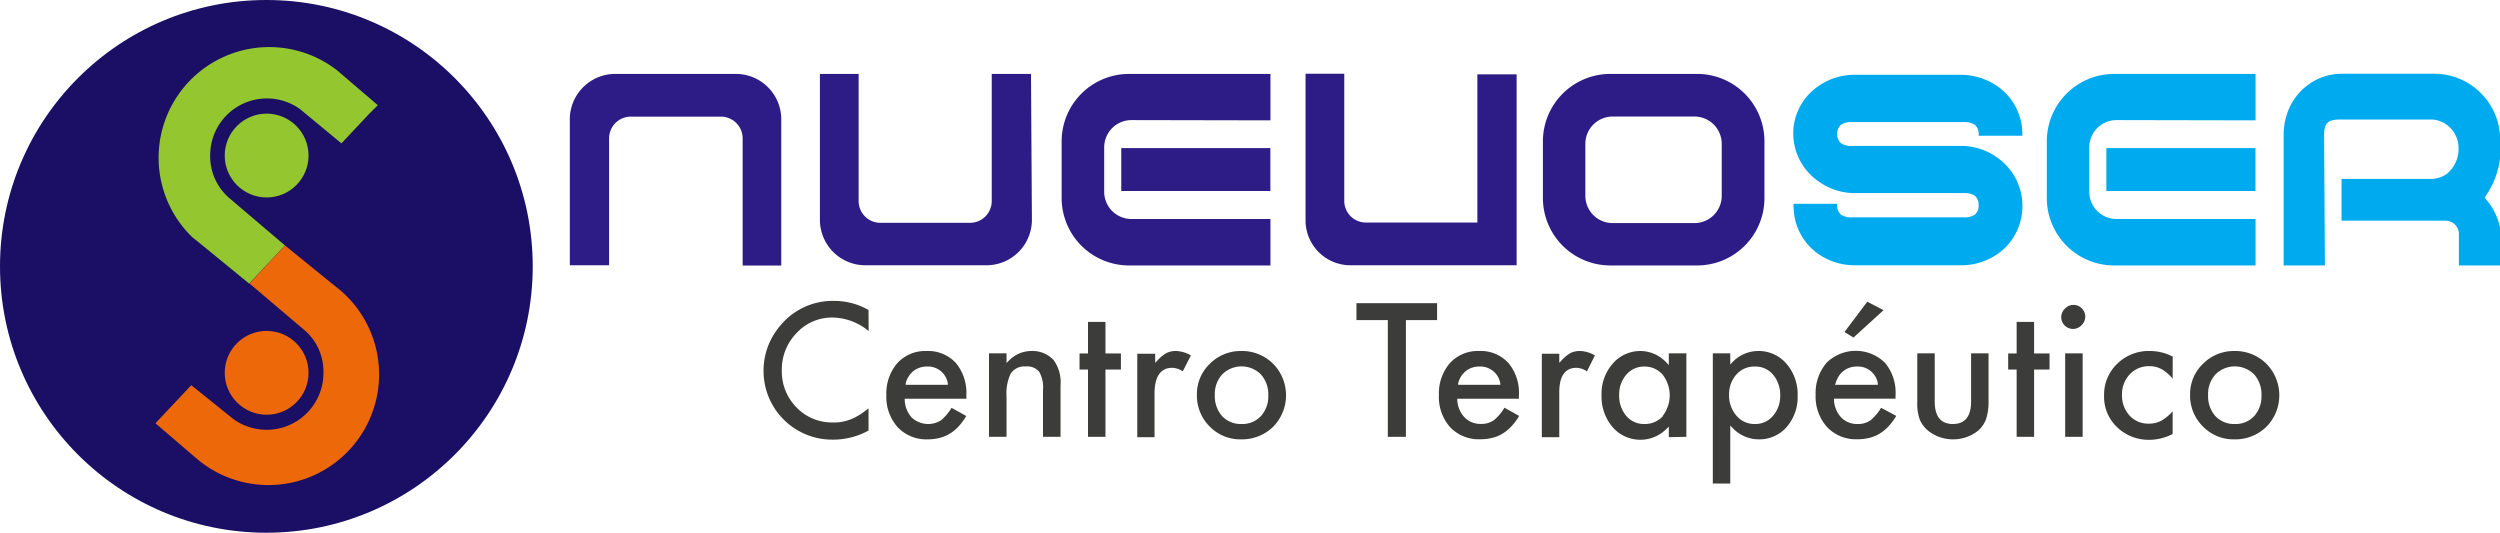 <svg xmlns="http://www.w3.org/2000/svg" viewBox="0 0 275 58.6"><defs><style>.cls-1{fill:#1b0e65;}.cls-2{fill:#94c62f;}.cls-3{fill:#ed6809;}.cls-4{fill:#2e1c86;}.cls-5{fill:#0ae;}.cls-6{fill:#3c3c3b;}</style></defs><g id="Capa_2" data-name="Capa 2"><g id="P&#xE1;gina_Principal" data-name="P&#xE1;gina Principal"><circle class="cls-1" cx="29.3" cy="29.3" r="29.3"></circle><circle class="cls-2" cx="29.33" cy="17.11" r="4.61"></circle><path class="cls-2" d="M41.56,11.57l-1,1-3,3.2L33,12a6.24,6.24,0,0,0-9.88,5.08,6.07,6.07,0,0,0,2,4.62L31.35,27,27.41,31.2,22.28,27h0l-1.12-.9A12.17,12.17,0,0,1,37.06,7.72h0Z"></path><circle class="cls-3" cx="29.33" cy="41.01" r="4.61"></circle><path class="cls-3" d="M17.1,46.56l.94-1,3-3.19,4.61,3.71A6.25,6.25,0,0,0,35.58,41a6,6,0,0,0-2-4.61l-6.13-5.2L31.35,27l5,4.06h0l1.12.9A12.17,12.17,0,0,1,21.59,50.41h0Z"></path><path class="cls-4" d="M113.41,8.13h-4.32v14a2.39,2.39,0,0,1-2.38,2.38H96.83a2.39,2.39,0,0,1-2.38-2.38v-14H90.19v16.1a5,5,0,0,0,5,4.95h13.32a5,5,0,0,0,5-4.95Z"></path><path class="cls-4" d="M148.55,29.18h18.28v-21h-4.32V24.48H150.24a2.38,2.38,0,0,1-2.37-2.37v-14h-4.26V24.24A4.94,4.94,0,0,0,148.55,29.18Z"></path><path class="cls-4" d="M69.43,12.83h9.88a2.39,2.39,0,0,1,2.38,2.38v14h4.25V13.08A5,5,0,0,0,81,8.13H67.68a5,5,0,0,0-5,4.95v16.1h4.32v-14A2.39,2.39,0,0,1,69.43,12.83Z"></path><path class="cls-5" d="M248.11,13.24V8.13H232.56a7.41,7.41,0,0,0-7.41,7.41v6.25a7.41,7.41,0,0,0,7.41,7.41h15.55V24.09H232.82a3,3,0,0,1-3-3V16.21a3,3,0,0,1,3-3Z"></path><path class="cls-5" d="M219.63,17.29a6.76,6.76,0,0,0-3.81-1.24H203.58a1.91,1.91,0,0,1-1.09-.31,1.34,1.34,0,0,1-.4-1,1.34,1.34,0,0,1,.4-1,2,2,0,0,1,1.18-.31h12.41a2,2,0,0,1,1.17.31,1.39,1.39,0,0,1,.4,1.19h4.81a6.77,6.77,0,0,0-.05-1,6.37,6.37,0,0,0-2.77-4.49,7.06,7.06,0,0,0-3.93-1.21H204a6.91,6.91,0,0,0-3.93,1.21,6.34,6.34,0,0,0-2.77,4.49A6.43,6.43,0,0,0,200.11,20a6.76,6.76,0,0,0,3.81,1.24h12.25a1.91,1.91,0,0,1,1.08.31,1.31,1.31,0,0,1,.4,1,1.29,1.29,0,0,1-.4,1.05,2,2,0,0,1-1.17.31H203.67a2,2,0,0,1-1.18-.31,1.37,1.37,0,0,1-.39-1.18h-4.81a6.9,6.9,0,0,0,.05,1A6.34,6.34,0,0,0,200.11,28,7,7,0,0,0,204,29.18h11.67A7,7,0,0,0,219.64,28a6.37,6.37,0,0,0,2.77-4.48h0A6.47,6.47,0,0,0,219.63,17.29Z"></path><path class="cls-4" d="M194.09,15.54a7.41,7.41,0,0,0-7.41-7.41h-9.55a7.42,7.42,0,0,0-7.41,7.41v6.25a7.42,7.42,0,0,0,7.41,7.41h9.55a7.41,7.41,0,0,0,7.41-7.41Zm-4.7,6a3,3,0,0,1-3,3h-9a3,3,0,0,1-3-3V15.82a3,3,0,0,1,3-3h9a3,3,0,0,1,3,3Z"></path><rect class="cls-5" x="231.7" y="16.29" width="16.4" height="4.72"></rect><path class="cls-4" d="M139.75,13.24V8.13H124.2a7.42,7.42,0,0,0-7.42,7.41v6.25a7.42,7.42,0,0,0,7.42,7.41h15.55V24.09H124.46a3,3,0,0,1-3-3V16.21a3,3,0,0,1,3-3Z"></path><rect class="cls-4" x="123.34" y="16.29" width="16.4" height="4.72"></rect><path class="cls-5" d="M275,25a7,7,0,0,0-1.53-3.07l-.13-.18,0-.07A9.17,9.17,0,0,0,275,17.45V14.84a7.26,7.26,0,0,0-7.23-6.73H257.58a6.23,6.23,0,0,0-3.7,1.23,6.46,6.46,0,0,0-2.29,3.13,6.9,6.9,0,0,0-.33,1.46,6.8,6.8,0,0,0-.06.9V29.2h4.54L255.65,15c0-.61,0-1.45.75-1.72a3,3,0,0,1,.85-.13h10.34a3.47,3.47,0,0,1,.54.09,3.29,3.29,0,0,1,1,.48,3.16,3.16,0,0,1,1.31,2.56,3.55,3.55,0,0,1-1.28,2.84,3.06,3.06,0,0,1-1.78.56h-9.81v4.59H269a1.34,1.34,0,0,1,.35.05,1.46,1.46,0,0,1,1.13,1.43V29.2H275V25.87A8.65,8.65,0,0,0,275,25Z"></path><path class="cls-6" d="M95.54,34.1a7.55,7.55,0,0,0-3.77-1,7.44,7.44,0,0,0-5.92,2.7,7.59,7.59,0,0,0-1.86,5,7.55,7.55,0,0,0,7.61,7.56,8.09,8.09,0,0,0,3.94-1V44.92c-.3.23-.58.44-.85.62a5.42,5.42,0,0,1-1,.54,4.93,4.93,0,0,1-2.07.39,5.39,5.39,0,0,1-4-1.65A5.61,5.61,0,0,1,86,40.75a5.73,5.73,0,0,1,1.63-4.12,5.28,5.28,0,0,1,4-1.7,6.31,6.31,0,0,1,3.92,1.49Z"></path><path class="cls-6" d="M101.93,38.61a4.17,4.17,0,0,0-3.22,1.33,5.11,5.11,0,0,0-1.21,3.53A5,5,0,0,0,98.75,47,4.34,4.34,0,0,0,102,48.33a5.18,5.18,0,0,0,1.34-.16,3.67,3.67,0,0,0,1.14-.47,4.46,4.46,0,0,0,1-.83,7.24,7.24,0,0,0,.81-1.11l-1.62-.9a5.54,5.54,0,0,1-1.15,1.37,2.66,2.66,0,0,1-3.24-.31A3,3,0,0,1,99.52,44v-.14h6.78v-.39a5.14,5.14,0,0,0-1.17-3.56A4.16,4.16,0,0,0,101.93,38.61Zm-2.3,3.72,0-.17a2.37,2.37,0,0,1,.33-.76,2.2,2.2,0,0,1,.51-.58,2.36,2.36,0,0,1,1.47-.5,2.21,2.21,0,0,1,2.32,1.84l0,.17Z"></path><path class="cls-6" d="M112.84,40.31a1.69,1.69,0,0,1,1.48.6,3.49,3.49,0,0,1,.41,2v5.14h1.93V42.4a4.17,4.17,0,0,0-.76-2.79,3.16,3.16,0,0,0-2.47-1,3.45,3.45,0,0,0-2.49,1.1l-.22.22V38.87h-1.93v9.18h1.93V43.63a5.05,5.05,0,0,1,.46-2.54A1.82,1.82,0,0,1,112.84,40.31Z"></path><polygon class="cls-6" points="123.3 38.88 121.6 38.88 121.6 35.41 119.68 35.41 119.68 38.88 118.75 38.88 118.75 40.65 119.68 40.65 119.68 48.05 121.6 48.05 121.6 40.65 123.3 40.65 123.3 38.88"></polygon><path class="cls-6" d="M128.94,40.46a2.09,2.09,0,0,1,1.16.39L131,39.1a3.38,3.38,0,0,0-1.64-.49,2.33,2.33,0,0,0-1.06.23,4,4,0,0,0-1,.84l-.23.23v-1H125.1v9.18H127V43.29C127,41.42,127.67,40.46,128.94,40.46Z"></path><path class="cls-6" d="M136.56,38.61a4.77,4.77,0,0,0-3.47,1.4,4.59,4.59,0,0,0-1.43,3.39,4.78,4.78,0,0,0,1.4,3.51,4.69,4.69,0,0,0,3.46,1.42,4.91,4.91,0,0,0,3.53-1.39,4.94,4.94,0,0,0,0-6.92A4.85,4.85,0,0,0,136.56,38.61Zm2.14,7.16a2.77,2.77,0,0,1-2.14.87,2.8,2.8,0,0,1-2.14-.88,3.33,3.33,0,0,1-.79-2.32,3.19,3.19,0,0,1,.81-2.25,3,3,0,0,1,4.26,0,3.24,3.24,0,0,1,.81,2.29A3.2,3.2,0,0,1,138.7,45.77Z"></path><polygon class="cls-6" points="158.08 33.35 149.21 33.35 149.21 35.21 152.66 35.21 152.66 48.05 154.65 48.05 154.65 35.21 158.08 35.21 158.08 33.35"></polygon><path class="cls-6" d="M162.71,38.61a4.16,4.16,0,0,0-3.22,1.33,5.11,5.11,0,0,0-1.21,3.53A5,5,0,0,0,159.52,47a4.37,4.37,0,0,0,3.3,1.32,5.18,5.18,0,0,0,1.34-.16,3.61,3.61,0,0,0,1.13-.47,4.46,4.46,0,0,0,1-.83,6.66,6.66,0,0,0,.82-1.11l-1.62-.9a5.36,5.36,0,0,1-1.16,1.37,2.36,2.36,0,0,1-1.42.41,2.43,2.43,0,0,1-1.81-.72A3,3,0,0,1,160.3,44v-.14h6.78v-.39a5.09,5.09,0,0,0-1.17-3.56A4.12,4.12,0,0,0,162.71,38.61Zm-2.31,3.72,0-.17a2.6,2.6,0,0,1,.32-.76,2.42,2.42,0,0,1,.52-.58,2.2,2.2,0,0,1,.67-.37,2.34,2.34,0,0,1,.79-.13,2.22,2.22,0,0,1,2.33,1.84l0,.17Z"></path><path class="cls-6" d="M173.4,40.46a2.09,2.09,0,0,1,1.16.39l.88-1.75a3.38,3.38,0,0,0-1.63-.49,2.38,2.38,0,0,0-1.07.23,4.21,4.21,0,0,0-1,.84l-.22.23v-1h-1.92v9.18h1.92V43.29C171.49,41.42,172.13,40.46,173.4,40.46Z"></path><path class="cls-6" d="M185.5,48.05V38.87h-1.93v1.29l-.22-.23a3.94,3.94,0,0,0-2.86-1.32A4,4,0,0,0,177.4,40a5,5,0,0,0-1.23,3.46A5.17,5.17,0,0,0,177.4,47a4.05,4.05,0,0,0,5.95.14l.22-.2v1.15Zm-2.57-2.29a2.65,2.65,0,0,1-2.06.88,2.53,2.53,0,0,1-2-.91,3.44,3.44,0,0,1-.76-2.29,3.3,3.3,0,0,1,.78-2.22,2.55,2.55,0,0,1,2-.9,2.61,2.61,0,0,1,2,.89,3.71,3.71,0,0,1,0,4.55Z"></path><path class="cls-6" d="M193.42,48.33A4,4,0,0,0,196.51,47a5,5,0,0,0,1.23-3.45A5.12,5.12,0,0,0,196.5,40a4,4,0,0,0-3.11-1.39,3.92,3.92,0,0,0-2.84,1.25l-.22.23V38.87h-1.92V53.19h1.92V46.81l.22.23A4,4,0,0,0,193.42,48.33Zm-3.22-4.86A3.26,3.26,0,0,1,191,41.2a2.61,2.61,0,0,1,2.05-.88,2.51,2.51,0,0,1,2,.91,3.39,3.39,0,0,1,.77,2.29,3.26,3.26,0,0,1-.79,2.22,2.5,2.5,0,0,1-2,.9,2.58,2.58,0,0,1-2-.89A3.36,3.36,0,0,1,190.2,43.47Z"></path><polygon class="cls-6" points="205.4 33.19 202.89 36.52 203.88 37.13 207.19 34.12 205.4 33.19"></polygon><path class="cls-6" d="M206.92,44.86a5.36,5.36,0,0,1-1.16,1.37,2.36,2.36,0,0,1-1.42.41,2.43,2.43,0,0,1-1.81-.72,3,3,0,0,1-.79-1.93v-.14h6.77v-.39a5.09,5.09,0,0,0-1.17-3.56,4.58,4.58,0,0,0-6.41,0,5.11,5.11,0,0,0-1.21,3.53A5,5,0,0,0,201,47a4.37,4.37,0,0,0,3.3,1.32,5.18,5.18,0,0,0,1.34-.16,3.61,3.61,0,0,0,1.13-.47,4.46,4.46,0,0,0,1-.83,6.66,6.66,0,0,0,.82-1.11Zm-5-2.7a2.91,2.91,0,0,1,.33-.76,2.23,2.23,0,0,1,.52-.58,2.2,2.2,0,0,1,.67-.37,2.34,2.34,0,0,1,.79-.13,2.22,2.22,0,0,1,2.33,1.84l0,.17h-4.72Z"></path><path class="cls-6" d="M212.12,47.4a4.44,4.44,0,0,0,5.44,0,3.13,3.13,0,0,0,.9-1.28,6,6,0,0,0,.28-1.91V38.87h-1.92v5.29c0,1.65-.67,2.48-2,2.48s-2-.83-2-2.48V38.87h-1.92v5.34a5.38,5.38,0,0,0,.26,1.91A3.21,3.21,0,0,0,212.12,47.4Z"></path><polygon class="cls-6" points="225.45 38.88 223.75 38.88 223.75 35.41 221.83 35.41 221.83 38.88 220.9 38.88 220.9 40.65 221.83 40.65 221.83 48.05 223.75 48.05 223.75 40.65 225.45 40.65 225.45 38.88"></polygon><rect class="cls-6" x="227.17" y="38.87" width="1.92" height="9.18"></rect><path class="cls-6" d="M229,33.92a1.26,1.26,0,0,0-.92-.38,1.23,1.23,0,0,0-.9.38A1.29,1.29,0,1,0,229,35.74a1.28,1.28,0,0,0,0-1.82Z"></path><path class="cls-6" d="M239,39.23a5.39,5.39,0,0,0-2.51-.62A4.93,4.93,0,0,0,232.91,40a4.67,4.67,0,0,0-1.46,3.47A4.6,4.6,0,0,0,232.89,47a5,5,0,0,0,3.57,1.38,5.65,5.65,0,0,0,2.53-.64V45.24a4.9,4.9,0,0,1-1.18,1,2.86,2.86,0,0,1-1.45.36,2.77,2.77,0,0,1-2.12-.9,3.24,3.24,0,0,1-.82-2.27,3.19,3.19,0,0,1,.85-2.25,2.84,2.84,0,0,1,2.14-.9,2.71,2.71,0,0,1,1.44.37,4.82,4.82,0,0,1,1.14,1Z"></path><path class="cls-6" d="M242.32,46.91a4.69,4.69,0,0,0,3.46,1.42,4.91,4.91,0,0,0,3.53-1.39,4.94,4.94,0,0,0,0-6.92,4.86,4.86,0,0,0-3.5-1.41,4.77,4.77,0,0,0-3.47,1.4,4.59,4.59,0,0,0-1.43,3.39A4.78,4.78,0,0,0,242.32,46.91Zm1.38-5.72a3,3,0,0,1,4.26,0,3.28,3.28,0,0,1,.8,2.29,3.24,3.24,0,0,1-.8,2.29,2.77,2.77,0,0,1-2.14.87,2.8,2.8,0,0,1-2.14-.88,3.33,3.33,0,0,1-.79-2.32A3.19,3.19,0,0,1,243.7,41.19Z"></path></g></g></svg>